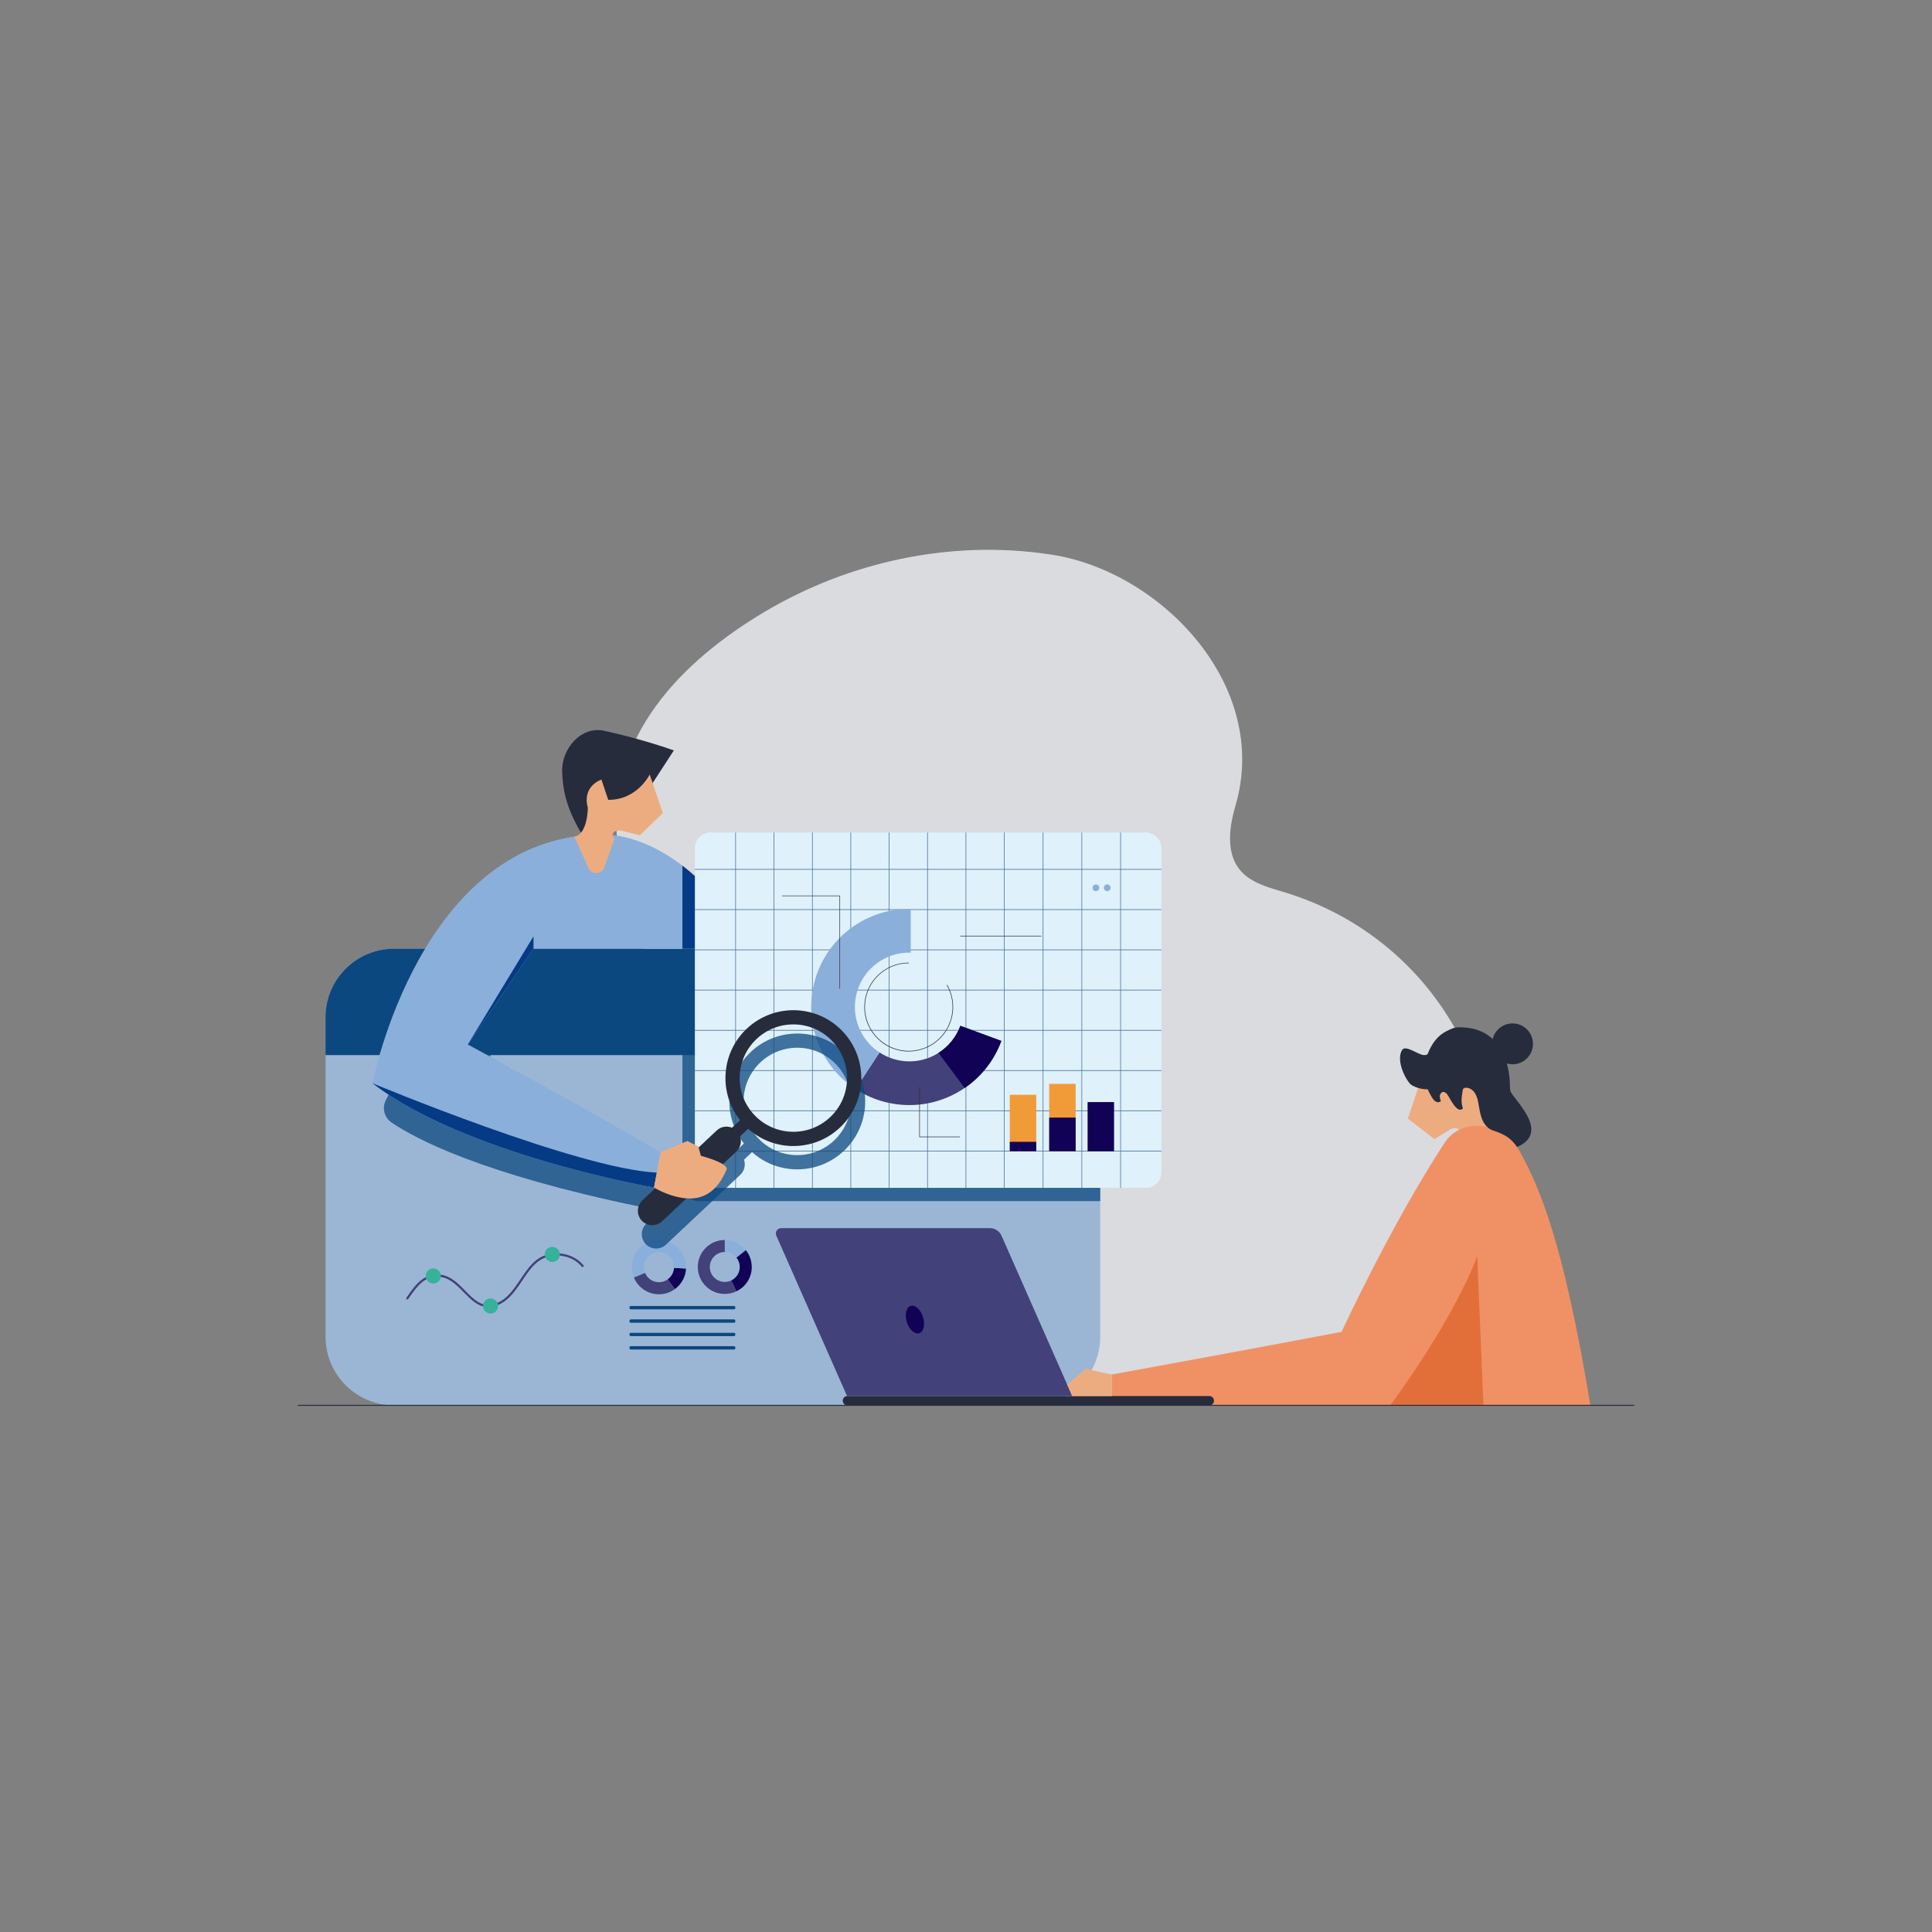 <svg width="1200" height="1200" viewBox="0 0 1200 1200" fill="none" xmlns="http://www.w3.org/2000/svg">
<rect x="0" y="0" width="1200" height="1200" fill="#808080" stroke="none"/>
<g clip-path="url(#clip0_435_4177)">
<path d="M375.312 872.447C375.312 872.447 338.52 828.767 326.424 769.943C321.936 748.175 321.192 718.463 334.728 699.311C342.36 688.487 354.096 681.071 366.672 677.735C399.528 669.023 407.304 634.151 402.144 602.279C397.824 575.639 386.4 550.511 383.544 523.655C376.536 457.631 423.768 410.399 475.008 379.967C527.76 348.647 590.736 335.303 651.12 344.207C651.72 344.303 652.32 344.399 652.92 344.471C720.696 354.671 789.288 425.567 767.4 500.327C762.864 515.807 760.536 534.935 775.68 545.351C781.92 549.647 789.336 551.663 796.536 553.799C902.856 585.431 956.832 701.759 910.92 805.439C899.328 831.623 882.024 854.999 859.656 872.399H375.288L375.312 872.447Z" fill="#DADBDE"/>
<path d="M640.751 589.271H244.823C221.283 589.271 202.199 608.355 202.199 631.896V830.256C202.199 853.796 221.283 872.88 244.823 872.88H640.751C664.292 872.88 683.375 853.796 683.375 830.256V631.896C683.375 608.355 664.292 589.271 640.751 589.271Z" fill="#9BB6D5"/>
<path d="M640.752 589.271H244.8C221.256 589.271 202.176 608.352 202.176 631.896V655.319H683.352V631.896C683.352 608.352 664.272 589.271 640.728 589.271H640.752Z" fill="#0B4880"/>
<path d="M457.44 781.152L463.272 776.496C460.2 772.656 455.472 770.184 450.168 770.184V777.648C453.12 777.648 455.736 779.016 457.416 781.152H457.44Z" fill="#8BAFDB"/>
<path d="M454.176 795.312C452.952 795.888 451.608 796.224 450.168 796.224C445.032 796.224 440.88 792.072 440.88 786.936C440.88 781.8 445.032 777.648 450.168 777.648V770.184C440.928 770.184 433.416 777.672 433.416 786.936C433.416 796.2 440.904 803.688 450.168 803.688C452.76 803.688 455.208 803.112 457.392 802.056L454.176 795.312Z" fill="#434179"/>
<path d="M466.919 786.935C466.919 782.999 465.551 779.375 463.271 776.495L457.439 781.151C458.711 782.735 459.479 784.751 459.479 786.935C459.479 790.631 457.319 793.823 454.199 795.311L457.415 802.055C463.055 799.367 466.943 793.607 466.943 786.935H466.919Z" fill="#120256"/>
<path d="M414.72 794.64L419.088 800.736C423.12 797.856 425.832 793.224 426.12 787.896L418.632 787.512C418.488 790.464 416.952 793.032 414.72 794.616V794.64Z" fill="#120256"/>
<path d="M400.656 790.631C400.128 789.383 399.864 788.015 399.936 786.551C400.2 781.391 404.592 777.431 409.752 777.695C414.912 777.959 418.872 782.351 418.608 787.511L426.096 787.895C426.576 778.607 419.424 770.663 410.136 770.183C400.848 769.703 392.904 776.855 392.424 786.143C392.28 788.735 392.76 791.231 393.696 793.487L400.632 790.607L400.656 790.631Z" fill="#8BAFDB"/>
<path d="M408.408 803.879C412.368 804.095 416.088 802.895 419.088 800.759L414.72 794.663C413.064 795.863 411 796.511 408.792 796.391C405.072 796.199 402 793.847 400.656 790.631L393.72 793.511C396.144 799.319 401.712 803.519 408.408 803.879Z" fill="#434179"/>
<path d="M455.903 811.175H391.799C391.349 811.175 390.983 811.541 390.983 811.991V812.423C390.983 812.874 391.349 813.239 391.799 813.239H455.903C456.354 813.239 456.719 812.874 456.719 812.423V811.991C456.719 811.541 456.354 811.175 455.903 811.175Z" fill="#0B4880"/>
<path d="M455.903 819.503H391.799C391.349 819.503 390.983 819.869 390.983 820.319V820.751C390.983 821.202 391.349 821.567 391.799 821.567H455.903C456.354 821.567 456.719 821.202 456.719 820.751V820.319C456.719 819.869 456.354 819.503 455.903 819.503Z" fill="#0B4880"/>
<path d="M455.903 827.832H391.799C391.349 827.832 390.983 828.197 390.983 828.648V829.08C390.983 829.53 391.349 829.896 391.799 829.896H455.903C456.354 829.896 456.719 829.53 456.719 829.08V828.648C456.719 828.197 456.354 827.832 455.903 827.832Z" fill="#0B4880"/>
<path d="M455.903 836.135H391.799C391.349 836.135 390.983 836.501 390.983 836.951V837.383C390.983 837.834 391.349 838.199 391.799 838.199H455.903C456.354 838.199 456.719 837.834 456.719 837.383V836.951C456.719 836.501 456.354 836.135 455.903 836.135Z" fill="#0B4880"/>
<g style="mix-blend-mode:multiply" opacity="0.75">
<path d="M640.752 589.271H423.864V735.912C423.864 741.48 428.376 746.015 433.968 746.015H683.376V631.896C683.376 608.352 664.296 589.271 640.752 589.271Z" fill="#0B4880"/>
</g>
<path d="M906.647 706.391C908.231 704.183 906.887 701.04 904.199 700.752C903.287 700.656 902.327 700.752 901.439 701.088L890.951 707.519L874.439 694.775L882.263 671.375C882.263 671.375 888.671 670.031 904.919 668.063L909.551 671.184C909.551 671.184 920.927 673.463 918.935 686.063C918.935 686.063 919.775 700.704 927.407 700.944L918.311 722.28L906.671 706.391H906.647Z" fill="#EDAC80"/>
<path d="M690.504 853.752C690.504 853.752 785.544 836.376 833.304 827.232C833.304 827.232 863.496 761.544 897.288 709.752C908.016 693.336 933.744 697.2 943.416 714.264C956.496 737.376 971.352 773.04 987.816 872.856H690.528V853.728L690.504 853.752Z" fill="#F09165"/>
<path d="M863.472 872.903C863.472 872.903 901.392 822.407 917.544 780.239L921.408 872.903H863.472Z" fill="#E26F39"/>
<path d="M751.128 872.904H526.344C524.736 872.904 523.44 871.608 523.44 870C523.44 868.392 524.736 867.096 526.344 867.096H751.128C752.736 867.096 754.032 868.392 754.032 870C754.032 871.608 752.736 872.904 751.128 872.904Z" fill="#262C3C"/>
<path d="M665.975 867.071H526.103L482.183 767.495C481.223 765.287 482.831 762.815 485.231 762.815H614.831C617.975 762.815 620.807 764.663 622.079 767.543L665.975 867.071Z" fill="#434179"/>
<path d="M690.503 853.752L674.231 850.2L662.903 860.088L665.975 867.072H690.503V853.104" fill="#EDAC80"/>
<path d="M870.768 652.32C872.88 648.504 880.992 655.392 884.472 655.32C885.192 655.32 885.984 655.344 886.512 654.864C886.8 654.6 886.968 654.192 887.112 653.808C889.248 648.36 892.992 643.2 898.224 640.584C903.456 637.968 904.44 637.776 910.296 638.232C918.072 638.856 924.696 642.072 929.712 648.048C932.376 651.24 934.176 655.08 935.448 659.04C936.864 663.432 937.656 668.016 937.8 672.624C937.848 674.232 937.824 675.84 938.088 677.4C938.808 681.864 964.104 703.056 942.264 712.416C942.264 712.416 940.656 709.776 937.944 707.496C935.52 705.432 932.568 704.064 929.592 702.936C928.44 702.504 927.24 702.216 926.136 701.664C923.232 700.272 921.312 697.368 920.232 694.344C919.152 691.32 918.792 688.08 918.192 684.936C917.784 682.776 917.208 680.616 915.984 678.792C914.76 676.968 912.744 675.576 910.536 675.6C909.936 675.6 909.312 675.744 908.928 676.2C908.64 676.536 908.568 676.992 908.496 677.424C907.872 681.072 907.272 684.936 908.664 688.368C904.944 692.64 900 680.616 898.608 679.368C898.128 678.936 897.648 678.432 897 678.264C895.8 677.952 894.6 679.08 894.36 680.304C894.12 681.528 894.552 682.776 894.984 683.952C891.072 686.736 888.576 680.04 886.704 676.536C882.504 676.848 877.656 674.712 876.312 673.608C873.408 671.184 866.952 659.184 870.744 652.344L870.768 652.32Z" fill="#262C3C"/>
<path d="M952.151 648.359C952.151 655.367 946.463 661.055 939.455 661.055C932.447 661.055 926.759 655.367 926.759 648.359C926.759 641.351 932.447 635.663 939.455 635.663C946.463 635.663 952.151 641.351 952.151 648.359Z" fill="#262C3C"/>
<path d="M573.288 818.015C574.752 822.695 573.72 827.207 570.936 828.095C568.152 828.959 564.72 825.863 563.256 821.183C561.792 816.503 562.824 811.991 565.608 811.103C568.392 810.239 571.824 813.335 573.288 818.015Z" fill="#120256"/>
<path d="M303.216 811.872C297.048 811.872 292.464 807.192 288.024 802.656C283.392 797.904 278.592 793.008 271.848 793.008C271.8 793.008 271.752 793.008 271.704 793.008C264.12 793.08 259.968 797.328 253.584 806.808C253.368 807.12 252.936 807.216 252.624 807C252.312 806.784 252.216 806.352 252.432 806.04C258.984 796.344 263.52 791.712 271.68 791.64C271.728 791.64 271.776 791.64 271.824 791.64C279.12 791.64 284.136 796.752 288.96 801.696C293.832 806.664 298.416 811.344 304.896 810.36C313.512 809.04 318.456 801.72 323.208 794.64C326.28 790.08 329.472 785.352 333.624 782.304C342.192 775.992 355.656 777.672 362.424 785.88C362.664 786.168 362.616 786.6 362.328 786.84C362.04 787.08 361.608 787.032 361.368 786.744C355.032 779.064 342.456 777.504 334.44 783.408C330.48 786.312 327.504 790.728 324.36 795.408C319.44 802.728 314.352 810.288 305.112 811.704C304.44 811.8 303.792 811.848 303.168 811.848L303.216 811.872Z" fill="#434179"/>
<path d="M273.815 792.527C273.815 795.119 271.703 797.231 269.111 797.231C266.519 797.231 264.407 795.119 264.407 792.527C264.407 789.935 266.519 787.823 269.111 787.823C271.703 787.823 273.815 789.935 273.815 792.527Z" fill="#36B29A"/>
<path d="M309.384 811.176C309.384 813.768 307.272 815.88 304.68 815.88C302.088 815.88 299.976 813.768 299.976 811.176C299.976 808.584 302.088 806.472 304.68 806.472C307.272 806.472 309.384 808.584 309.384 811.176Z" fill="#36B29A"/>
<path d="M347.76 779.135C347.76 781.727 345.648 783.839 343.056 783.839C340.464 783.839 338.352 781.727 338.352 779.135C338.352 776.543 340.464 774.431 343.056 774.431C345.648 774.431 347.76 776.543 347.76 779.135Z" fill="#36B29A"/>
<path d="M711.672 517.079H441.288C435.933 517.079 431.592 521.42 431.592 526.775V728.111C431.592 733.466 435.933 737.807 441.288 737.807H711.672C717.027 737.807 721.368 733.466 721.368 728.111V526.775C721.368 521.42 717.027 517.079 711.672 517.079Z" fill="#DFF1FA"/>
<g style="mix-blend-mode:multiply" opacity="0.75">
<path d="M331.368 589.271C331.368 589.271 309.792 638.351 304.488 656.303L292.32 654.84L285.12 647.28L331.368 589.271Z" fill="#0B4880"/>
</g>
<g style="mix-blend-mode:multiply" opacity="0.75">
<path d="M243.336 675.96L239.592 683.448C237.168 688.296 238.728 694.176 243.216 697.224C258.264 707.448 299.448 729.24 397.752 749.544L408.528 737.64L256.608 674.52L243.36 675.984L243.336 675.96Z" fill="#0B4880"/>
</g>
<path d="M406.2 737.64C406.2 737.64 288.624 717.168 231.312 672.816C231.312 672.816 261.264 518.328 373.944 518.376C373.944 518.376 400.488 516.12 431.568 544.104V589.272H331.368C331.368 589.272 301.248 633.216 290.568 648.768C290.568 648.768 367.104 690.047 410.328 715.775L406.2 737.64Z" fill="#8BAFDB"/>
<path d="M423.864 589.271H431.592V544.103C428.976 541.751 426.408 539.615 423.864 537.671V589.271Z" fill="#053B84"/>
<path d="M405.336 486.407L418.536 466.103C418.536 466.103 399.192 459.071 375.216 453.887C360.912 450.791 348.432 465.191 349.176 479.807C349.632 489.095 350.712 500.375 361.68 518.615L384.432 508.847L405.36 486.407H405.336Z" fill="#262C3C"/>
<path d="M381.119 522.503L381.719 521.279C379.727 519.071 380.183 516.671 383.111 515.999C384.095 515.783 385.151 515.783 386.183 516.023L397.487 518.783L411.695 504.983L403.535 481.055C403.535 481.055 395.855 496.943 377.783 496.799L373.559 484.223C373.559 484.223 361.367 488.135 365.111 501.719C365.111 501.719 365.063 518.399 356.711 519.599L365.471 539.111C367.439 543.479 373.703 543.215 375.311 538.727L381.119 522.503Z" fill="#EDAC80"/>
<path d="M290.568 648.768C301.248 633.216 331.368 589.272 331.368 589.272V581.568L290.568 648.744V648.768Z" fill="#053B84"/>
<path d="M407.975 728.327C359.111 726.119 231.335 672.815 231.335 672.815C288.647 717.167 406.223 737.639 406.223 737.639L407.975 728.327Z" fill="#053B84"/>
<path d="M721.368 539.784H431.592V540.168H721.368V539.784Z" fill="#3F6797"/>
<path d="M721.368 564.768H431.592V565.152H721.368V564.768Z" fill="#3F6797"/>
<path d="M721.368 589.775H431.592V590.159H721.368V589.775Z" fill="#3F6797"/>
<path d="M721.368 614.759H431.592V615.143H721.368V614.759Z" fill="#3F6797"/>
<path d="M721.368 639.743H431.592V640.127H721.368V639.743Z" fill="#3F6797"/>
<path d="M721.368 664.728H431.592V665.112H721.368V664.728Z" fill="#3F6797"/>
<path d="M721.368 689.712H431.592V690.096H721.368V689.712Z" fill="#3F6797"/>
<path d="M721.368 714.72H431.592V715.104H721.368V714.72Z" fill="#3F6797"/>
<path d="M457.08 517.079H456.72V737.807H457.08V517.079Z" fill="#3F6797"/>
<path d="M480.936 517.079H480.576V737.807H480.936V517.079Z" fill="#3F6797"/>
<path d="M504.767 517.079H504.407V737.807H504.767V517.079Z" fill="#3F6797"/>
<path d="M528.624 517.079H528.264V737.807H528.624V517.079Z" fill="#3F6797"/>
<path d="M552.456 517.079H552.096V737.807H552.456V517.079Z" fill="#3F6797"/>
<path d="M576.288 517.079H575.928V737.807H576.288V517.079Z" fill="#3F6797"/>
<path d="M600.143 517.079H599.783V737.807H600.143V517.079Z" fill="#3F6797"/>
<path d="M623.976 517.079H623.616V737.807H623.976V517.079Z" fill="#3F6797"/>
<path d="M648.048 517.079H647.688V737.807H648.048V517.079Z" fill="#3F6797"/>
<path d="M672.12 517.079H671.76V737.807H672.12V517.079Z" fill="#3F6797"/>
<path d="M696.192 517.079H695.832V737.807H696.192V517.079Z" fill="#3F6797"/>
<path d="M596.375 677.567C608.663 670.127 617.351 659.039 621.959 646.511L596.495 637.127C593.951 644.063 589.127 650.231 582.311 654.359C570.815 661.319 556.823 660.599 546.287 653.687L531.383 676.415C550.391 688.871 575.639 690.119 596.375 677.543V677.567Z" fill="#434179"/>
<path d="M565.704 564.528C554.64 564.36 543.384 567.192 533.208 573.36C504.432 590.808 495.24 628.272 512.688 657.048C517.56 665.088 524.016 671.616 531.384 676.44L546.288 653.712C542.184 651.024 538.608 647.448 535.896 642.984C526.224 627.024 531.312 606.24 547.272 596.568C553.032 593.064 559.416 591.528 565.68 591.696V564.552L565.704 564.528Z" fill="#8BAFDB"/>
<path d="M582.911 653.975L599.159 675.767C609.983 668.399 617.711 658.055 621.959 646.535L596.495 637.151C594.023 643.871 589.391 649.871 582.911 653.975Z" fill="#120256"/>
<path d="M643.631 679.991H627.191V715.103H643.631V679.991Z" fill="#F19B38"/>
<path d="M643.631 709.199H627.191V715.103H643.631V709.199Z" fill="#120256"/>
<path d="M668.112 673.2H651.672V715.104H668.112V673.2Z" fill="#F19B38"/>
<path d="M668.112 694.151H651.672V715.103H668.112V694.151Z" fill="#120256"/>
<path d="M691.967 684.527H675.527V715.103H691.967V684.527Z" fill="#120256"/>
<path d="M689.808 551.423C689.808 552.575 688.872 553.511 687.72 553.511C686.568 553.511 685.632 552.575 685.632 551.423C685.632 550.271 686.568 549.335 687.72 549.335C688.872 549.335 689.808 550.271 689.808 551.423Z" fill="#8BAFDB"/>
<path d="M682.776 551.423C682.776 552.575 681.84 553.511 680.688 553.511C679.536 553.511 678.6 552.575 678.6 551.423C678.6 550.271 679.536 549.335 680.688 549.335C681.84 549.335 682.776 550.271 682.776 551.423Z" fill="#8BAFDB"/>
<path d="M521.615 614.207C521.615 614.207 521.447 614.135 521.447 614.039V556.583H485.879C485.879 556.583 485.711 556.511 485.711 556.415C485.711 556.319 485.783 556.247 485.879 556.247H521.615C521.615 556.247 521.783 556.319 521.783 556.415V614.039C521.783 614.039 521.711 614.207 521.615 614.207Z" fill="#262C3C"/>
<path d="M646.68 581.567H596.52C596.52 581.567 596.352 581.495 596.352 581.399C596.352 581.303 596.424 581.231 596.52 581.231H646.68C646.68 581.231 646.848 581.303 646.848 581.399C646.848 581.495 646.776 581.567 646.68 581.567Z" fill="#262C3C"/>
<path d="M596.111 706.295H571.151C571.151 706.295 570.983 706.223 570.983 706.127V675.359C570.983 675.359 571.055 675.191 571.151 675.191C571.247 675.191 571.319 675.263 571.319 675.359V705.959H596.111C596.111 705.959 596.279 706.031 596.279 706.127C596.279 706.223 596.207 706.295 596.111 706.295Z" fill="#262C3C"/>
<path d="M564.431 653.087C549.239 653.087 536.855 640.727 536.855 625.511C536.855 610.295 549.215 597.935 564.431 597.935C564.527 597.935 564.599 598.007 564.599 598.103C564.599 598.199 564.527 598.271 564.431 598.271C549.431 598.271 537.215 610.487 537.215 625.487C537.215 640.487 549.431 652.703 564.431 652.703C579.431 652.703 591.647 640.487 591.647 625.487C591.647 620.735 590.399 616.055 588.071 611.975C588.023 611.903 588.071 611.783 588.143 611.735C588.215 611.687 588.335 611.735 588.383 611.807C590.759 615.959 592.007 620.687 592.007 625.487C592.007 640.679 579.647 653.063 564.431 653.063V653.087Z" fill="#262C3C"/>
<g style="mix-blend-mode:multiply" opacity="0.75">
<path d="M525.934 655.223C509.974 638.255 483.262 637.439 466.294 653.399C449.326 669.359 448.51 696.071 464.47 713.039C480.43 730.007 507.143 730.823 524.111 714.863C541.079 698.903 541.894 672.191 525.934 655.223ZM470.903 706.967C458.279 693.551 458.926 672.455 472.342 659.831C485.758 647.207 506.854 647.855 519.478 661.271C532.102 674.687 531.455 695.783 518.039 708.407C504.623 721.031 483.527 720.383 470.903 706.967Z" fill="#0B4880"/>
<path d="M401.039 772.68C397.679 769.104 397.847 763.416 401.423 760.056L447.551 716.688C451.127 713.328 456.815 713.496 460.175 717.072C463.535 720.648 463.367 726.336 459.791 729.696L413.663 773.064C410.087 776.424 404.399 776.256 401.039 772.68Z" fill="#0B4880"/>
<path d="M471.273 711.673L466.242 706.323L451.713 719.986L456.744 725.336L471.273 711.673Z" fill="#0B4880"/>
</g>
<path d="M523.512 640.728C507.552 623.76 480.84 622.944 463.872 638.904C446.904 654.864 446.088 681.576 462.048 698.544C478.008 715.512 504.72 716.328 521.688 700.368C538.656 684.408 539.472 657.696 523.512 640.728ZM468.48 692.472C455.856 679.056 456.504 657.96 469.92 645.336C483.336 632.712 504.432 633.36 517.056 646.776C529.68 660.192 529.032 681.288 515.616 693.912C502.2 706.536 481.104 705.888 468.48 692.472Z" fill="#262C3C"/>
<path d="M398.615 758.183C395.255 754.607 395.423 748.919 398.999 745.559L445.127 702.191C448.703 698.831 454.391 698.999 457.751 702.575C461.111 706.151 460.943 711.839 457.367 715.199L411.239 758.567C407.663 761.927 401.975 761.759 398.615 758.183Z" fill="#262C3C"/>
<path d="M468.846 697.192L463.815 691.842L449.286 705.505L454.317 710.855L468.846 697.192Z" fill="#262C3C"/>
<path d="M410.327 715.776L426.863 708.696L433.775 712.152L435.311 717.864C439.175 718.944 452.855 722.904 451.223 726.576C448.847 731.928 442.871 745.056 427.463 744.36C427.463 744.36 418.295 744.552 406.199 737.616L410.327 715.752V715.776Z" fill="#EDAC80"/>
<path d="M1014.67 873.192H185.328C185.04 873.192 184.8 873.048 184.8 872.88C184.8 872.712 185.04 872.568 185.328 872.568H1014.67C1014.96 872.568 1015.2 872.712 1015.2 872.88C1015.2 873.048 1014.96 873.192 1014.67 873.192Z" fill="#262C3C"/>
</g>
<defs>
<clipPath id="clip0_435_4177">
<rect width="1200" height="1200" fill="white"/>
</clipPath>
</defs>
</svg>
